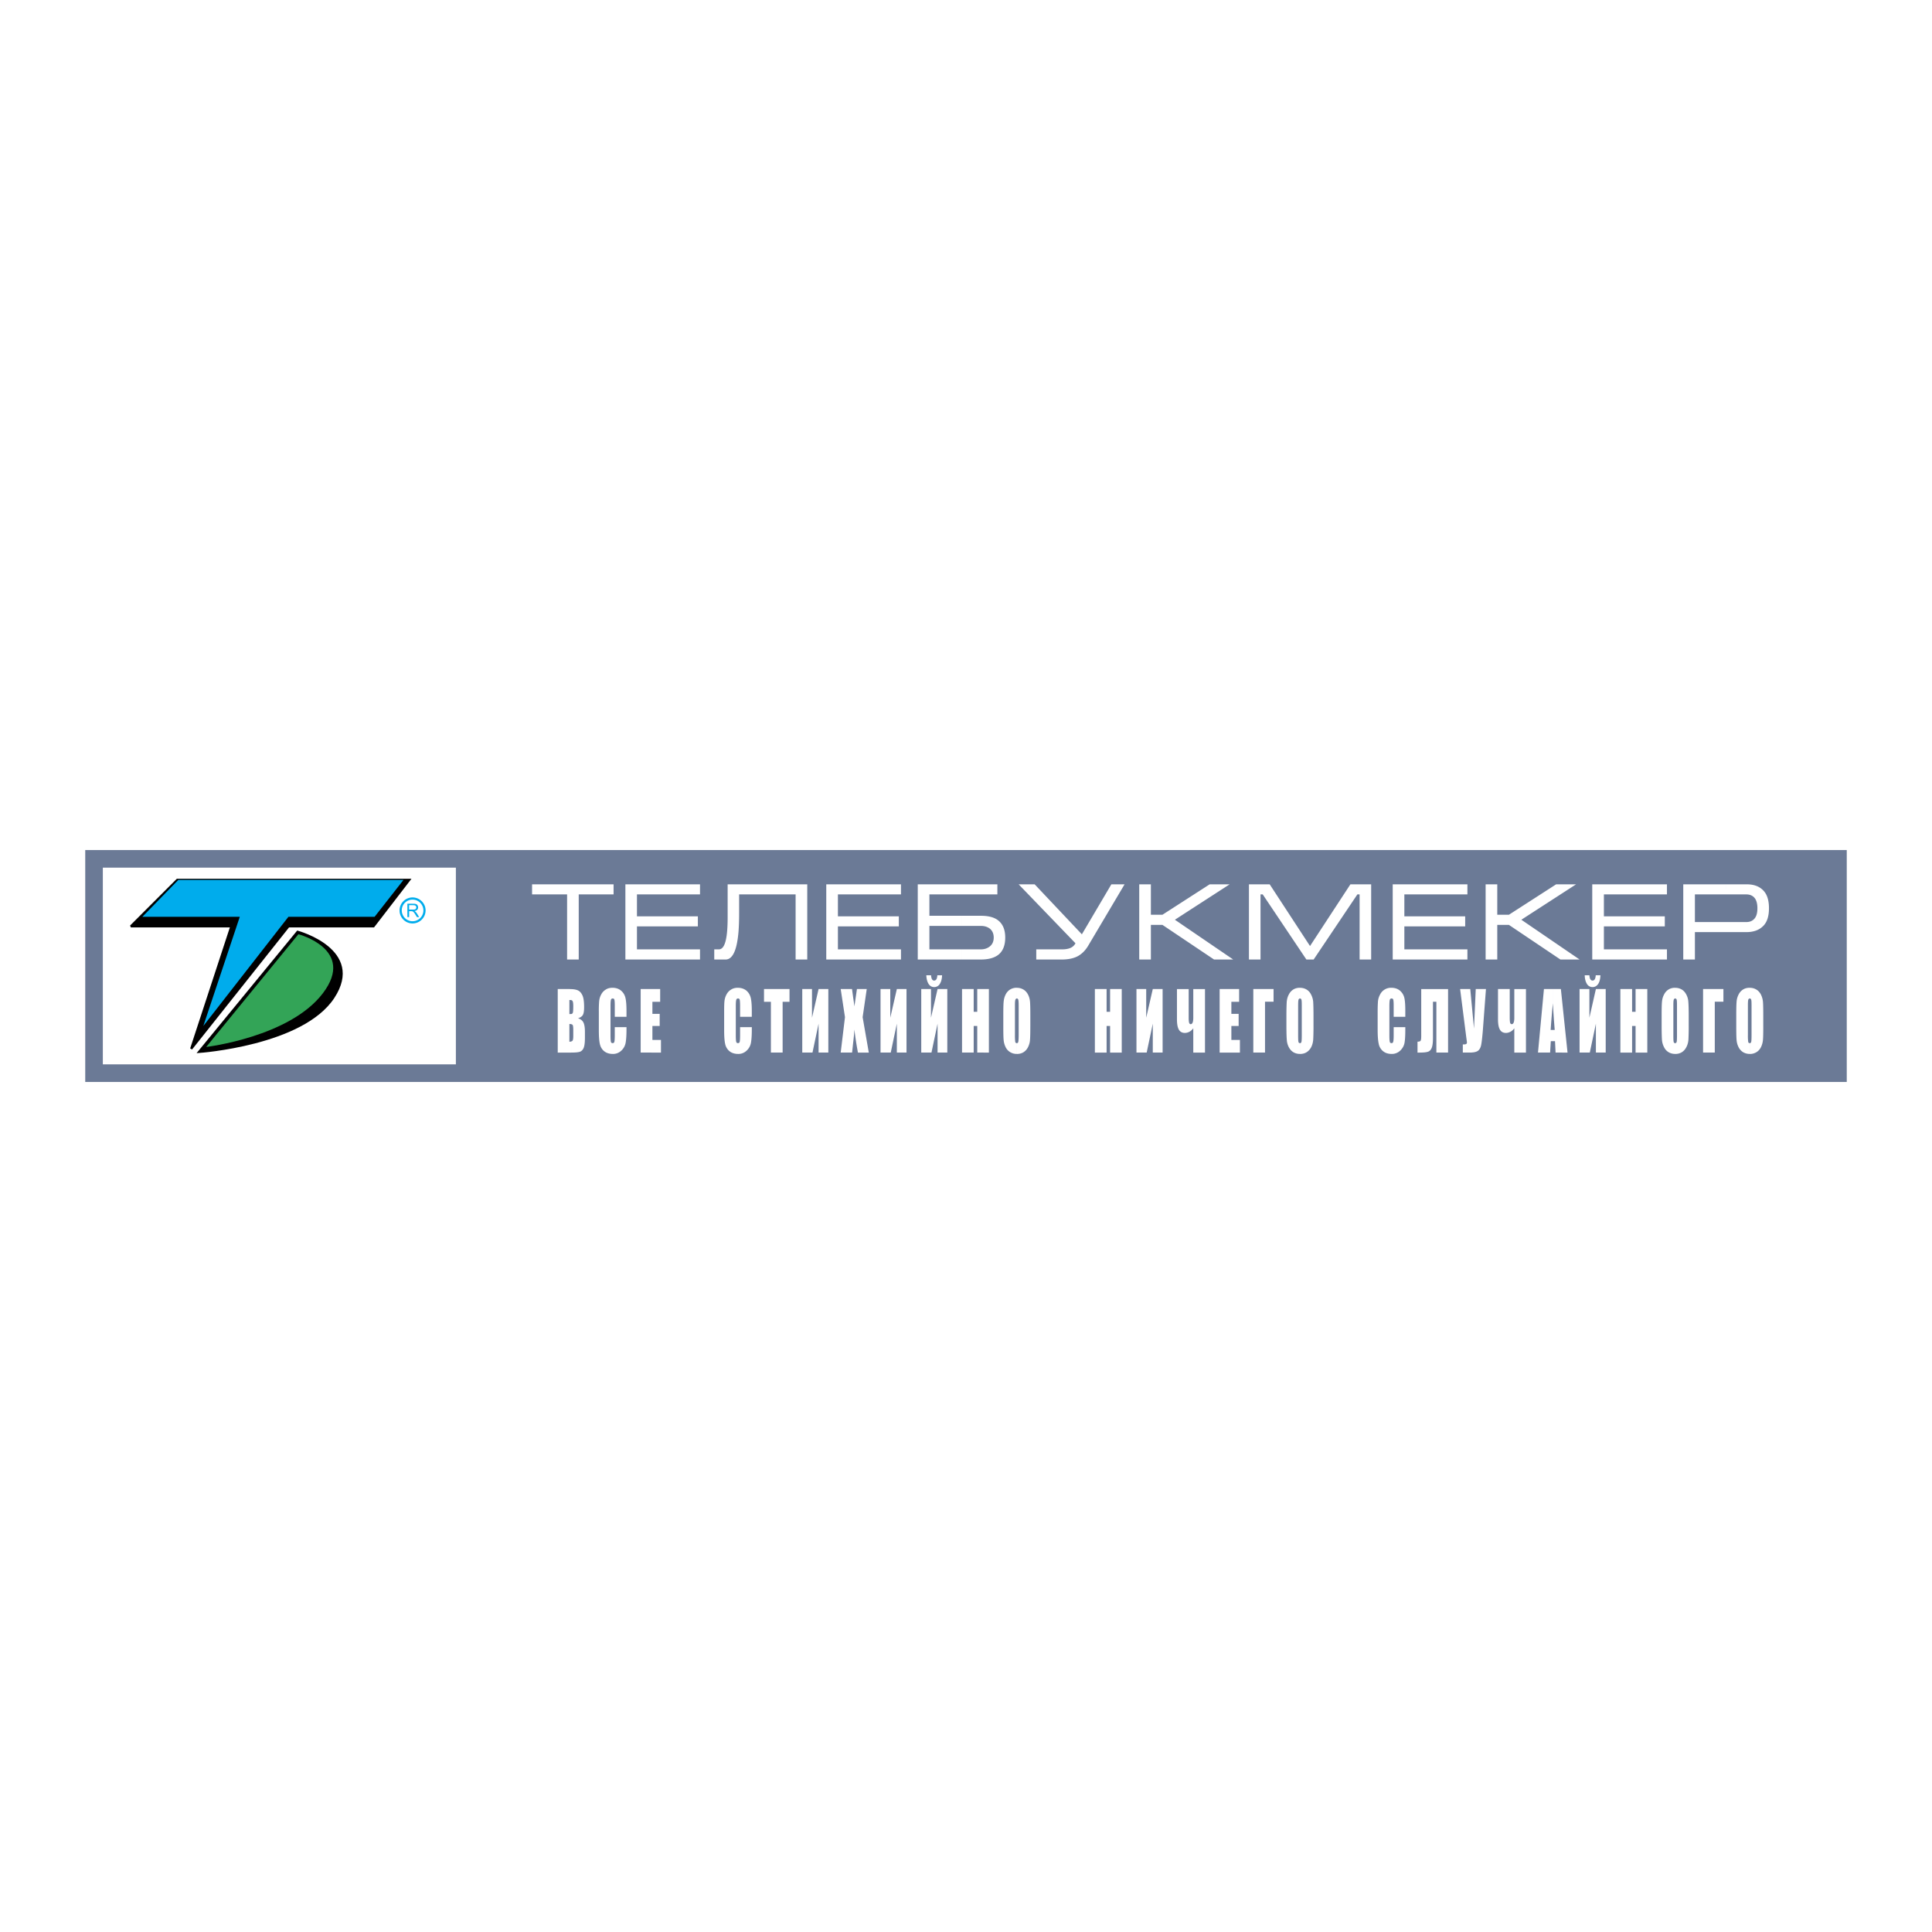 <svg xmlns="http://www.w3.org/2000/svg" width="2500" height="2500" viewBox="0 0 192.756 192.756"><path fill-rule="evenodd" clip-rule="evenodd" fill="#fff" d="M0 0h192.756v192.756H0V0z"/><path d="M10.26 106.192h35.223V86.563H10.26v19.629zm173.113 1.757H8.504V84.808h175.748V107.95h-.879v-.001z" fill="#6b7a96"/><path fill-rule="evenodd" clip-rule="evenodd" fill="#fff" d="M53.085 88.23h8.132v1.004H57.74v6.496h-1.161v-6.496h-3.494V88.23zM62.395 88.23h7.445v1.004h-6.291v2.189h6.077v1.004h-6.077v2.291h6.291v1.012h-7.445v-7.5zM71.262 94.718h.458c.269 0 .474-.213.616-.64.174-.514.261-1.359.261-2.544V91.083v-.395V88.23h7.943v7.5h-1.162v-6.496h-5.635v1.921c0 .695-.023 1.296-.063 1.818-.071.814-.19 1.438-.364 1.889-.221.577-.529.869-.924.869h-1.13v-1.013zM82.437 88.23h7.453v1.004h-6.291v2.189h6.077v1.004h-6.077v2.291h6.291v1.012h-7.453v-7.5zM95.936 88.23h3.572v1.003h-3.572V88.23zm0 3.138h1.936c.729 0 1.289.142 1.684.435.49.372.736.94.736 1.739 0 .806-.246 1.391-.729 1.747-.403.291-.963.441-1.692.441h-1.936v-1.012h1.92c.363 0 .672-.103.918-.308.244-.205.371-.498.371-.869s-.127-.664-.363-.87c-.246-.197-.547-.292-.91-.292h-1.936v-1.011h.001zm-4.371-3.138h4.371v1.003h-3.209v2.134h3.209v1.012h-3.209v2.339h3.209v1.012h-4.371v-7.5zM105.98 94.718c.316 0 .584-.047.799-.134a1.01 1.01 0 0 0 .521-.474l-5.668-5.879h1.598l4.709 4.986 2.941-4.986h1.318l-3.658 6.172c-.277.45-.617.782-1.027 1.004-.412.213-.934.324-1.58.324h-2.545v-1.012h2.592v-.001zM113.662 95.73v-7.5h1.162v3.035h1.153l4.711-3.035h1.992l-5.461 3.533 5.816 3.967h-1.912l-5.146-3.454h-1.153v3.454h-1.162zM126.678 88.23l4.023 6.157 4.029-6.157h2.071v7.5h-1.153v-6.496h-.222l-4.362 6.496h-.726l-4.356-6.496h-.22v6.496h-1.155v-7.5h2.071zM138.951 88.23h7.453v1.004h-6.291v2.189h6.069v1.004h-6.069v2.291h6.291v1.012h-7.453v-7.5zM148.221 95.73v-7.5h1.162v3.035h1.162l4.711-3.035h1.99l-5.461 3.533 5.809 3.967h-1.912l-5.137-3.454h-1.162v3.454h-1.162zM158.859 88.23h7.453v1.004h-6.291v2.189h6.077v1.004h-6.077v2.291h6.291v1.012h-7.453v-7.5zM172.215 88.23h2.07c.688 0 1.232.197 1.621.593.395.395.584.987.584 1.794 0 .806-.197 1.406-.592 1.786-.404.395-.949.593-1.66.593h-2.023v-1.003h2.023c.34 0 .6-.111.799-.332.197-.222.299-.562.299-1.043 0-.475-.102-.822-.291-1.043-.199-.229-.467-.34-.814-.34h-2.016V88.23zm-4.276 7.5v-7.5h4.275v1.003h-3.113v2.758h3.113v1.003h-3.113v2.734h-1.162v.002z"/><path fill-rule="evenodd" clip-rule="evenodd" stroke="#000" stroke-width=".22" stroke-miterlimit="2.613" d="M17.687 87.788h23.14l-3.564 4.631h-8.48l-9.705 12.218 4.006-12.218H13.056l4.631-4.631z"/><path fill-rule="evenodd" clip-rule="evenodd" fill="#00acec" d="M17.79 87.788h22.468l-2.884 3.682h-8.599l-8.488 10.89 3.636-10.89h-9.721l3.588-3.682z"/><path d="M29.692 92.964l-9.832 11.981s10.306-.712 13.404-5.438c3.098-4.725-3.572-6.543-3.572-6.543z" fill-rule="evenodd" clip-rule="evenodd" stroke="#000" stroke-width=".22" stroke-miterlimit="2.613"/><path d="M29.771 93.209l-9.199 11.246s8.322-.98 11.641-5.358c3.327-4.379-2.442-5.888-2.442-5.888z" fill-rule="evenodd" clip-rule="evenodd" fill="#33a457"/><path d="M41.159 91.914c.298 0 .568-.123.765-.319a1.07 1.07 0 0 0 0-1.523 1.08 1.08 0 0 0-.765-.317 1.074 1.074 0 0 0-1.075 1.075c0 .298.12.569.314.765s.463.319.761.319zm0 .219a1.3 1.3 0 0 1-1.296-1.302 1.295 1.295 0 0 1 1.295-1.295c.357 0 .683.146.919.382.237.235.384.559.384.913 0 .358-.147.684-.383.919a1.296 1.296 0 0 1-.919.383z" fill="#00acec"/><path d="M41.823 91.502h-.221c-.134-.213-.213-.34-.245-.387-.032-.047-.071-.087-.103-.126-.024-.023-.055-.039-.079-.055v-.182h.032c.071 0 .134-.008.182-.016a.2.2 0 0 0 .103-.079.183.183 0 0 0 .04-.126.232.232 0 0 0-.063-.158c-.047-.04-.119-.063-.221-.063h-.071v-.143h.063a.8.8 0 0 1 .206.016.313.313 0 0 1 .237.19.35.35 0 0 1 .032.158.328.328 0 0 1-.095.245.473.473 0 0 1-.277.119c.087.04.174.119.253.245l.227.362zm-.648-.569c-.008 0-.016-.008-.024-.008a.484.484 0 0 0-.126-.016h-.206v.593h-.174v-1.336h.529v.143h-.355v.443h.355v.181h.001z" fill-rule="evenodd" clip-rule="evenodd" fill="#00acec"/><path d="M57.005 98.686c.269.008.482.048.64.119.19.079.34.244.458.489s.174.641.174 1.193c0 .372-.04.625-.126.774-.079.143-.245.261-.482.332.269.087.45.229.545.435.095.198.143.506.143.917v.585c0 .427-.032.743-.103.956-.071.206-.182.34-.332.419-.15.079-.458.11-.917.11v-1.114c.055-.016.095-.039.119-.078.047-.064.071-.222.071-.482v-.585c0-.276-.023-.442-.063-.498a.213.213 0 0 0-.126-.071v-1.02a.182.182 0 0 0 .142-.118c.032-.079.047-.309.047-.68 0-.198-.016-.34-.039-.419-.024-.079-.063-.127-.103-.15-.016-.008-.032-.008-.047-.016v-1.098h-.001zm-1.359-.008h1.162c.071 0 .134.008.198.008v1.099a1.142 1.142 0 0 0-.198-.016v1.406c.055 0 .095-.008.119-.008h.079v1.02a.713.713 0 0 0-.198-.023v1.771c.079 0 .142-.017.198-.032v1.114h-1.36v-6.339zM62.506 101.444h-1.169v-1.106c0-.316-.016-.515-.04-.601-.023-.079-.079-.119-.166-.119-.095 0-.158.048-.182.15-.023.095-.039.301-.039.624v2.94c0 .308.016.514.039.608.024.095.087.134.174.134.086 0 .142-.039.173-.134.024-.095.04-.316.04-.664v-.798h1.169v.252c0 .648-.04 1.115-.103 1.392a1.394 1.394 0 0 1-.435.719 1.17 1.17 0 0 1-.83.309c-.34 0-.625-.087-.846-.261s-.372-.419-.442-.727c-.071-.309-.103-.775-.103-1.399v-1.85a11 11 0 0 1 .032-1.027c.024-.229.087-.45.198-.655.11-.214.261-.38.458-.498.19-.127.419-.182.672-.182.34 0 .624.095.846.276.229.189.372.427.442.703.071.285.111.72.111 1.312v.602h.001zM63.92 98.678h1.945v1.272h-.775v1.201h.727v1.209h-.727v1.392h.854v1.264H63.92v-6.338zM75.008 101.444h-1.17v-1.106c0-.316-.016-.515-.039-.601-.023-.079-.079-.119-.166-.119-.095 0-.15.048-.182.15-.023.095-.04.301-.04.624v2.94c0 .308.016.514.04.608.032.095.087.134.174.134s.15-.039.174-.134.039-.316.039-.664v-.798h1.17v.252c0 .648-.04 1.115-.103 1.392a1.394 1.394 0 0 1-.435.719 1.172 1.172 0 0 1-.83.309c-.34 0-.624-.087-.846-.261a1.256 1.256 0 0 1-.442-.727c-.071-.309-.103-.775-.103-1.399v-1.85c0-.458.007-.798.031-1.027.024-.229.087-.45.198-.655.11-.214.261-.38.458-.498.197-.127.419-.182.671-.182.34 0 .625.095.854.276.222.189.364.427.435.703.071.285.111.72.111 1.312v.602h.001zM78.77 98.678v1.272h-.687v5.066h-1.17V99.95h-.688v-1.272h2.545zM82.643 105.016h-.973v-2.884l-.608 2.884h-1.02v-6.338h.972v2.86l.656-2.86h.973v6.338zM86.475 98.678l-.41 2.806.616 3.532h-1.083a31.454 31.454 0 0 1-.355-2.3c-.023.396-.063.822-.119 1.272l-.11 1.027h-1.138l.427-3.532-.427-2.806h1.13l.119.878c.047.308.087.592.119.854l.253-1.731h.978zM90.443 105.016h-.964v-2.884l-.609 2.884h-1.019v-6.338h.972v2.86l.656-2.86h.964v6.338zM94.513 105.016h-.972v-2.884l-.608 2.884h-1.02v-6.338h.972v2.86l.656-2.86h.972v6.338zm-.996-7.713h.474c-.008.348-.087.64-.221.854a.64.64 0 0 1-.569.324c-.237 0-.426-.111-.561-.324-.135-.222-.206-.506-.222-.854h.474c.024.355.126.529.308.529.191 0 .301-.174.317-.529zM98.662 98.678v6.338H97.5v-2.656h-.355v2.656h-1.162v-6.338h1.162v2.268h.355v-2.268h1.162zM102.795 102.392c0 .641-.008 1.092-.031 1.352-.016.27-.088.506-.197.728-.111.222-.262.388-.451.506s-.41.174-.664.174v-1.075c.072 0 .127-.047.143-.142.023-.104.039-.34.039-.712v-2.908c0-.3-.016-.49-.039-.568-.023-.079-.07-.127-.143-.127v-1.066c.238 0 .451.055.641.166.197.11.348.276.467.498.117.221.182.458.205.719.023.269.031.719.031 1.375v1.08h-.001zm-1.344 2.758c-.244 0-.457-.056-.646-.166a1.164 1.164 0 0 1-.467-.498 2.007 2.007 0 0 1-.205-.728c-.025-.26-.033-.719-.033-1.367v-1.082c0-.641.008-1.091.033-1.352.023-.269.086-.506.197-.727.109-.222.26-.388.449-.506a1.23 1.23 0 0 1 .672-.174v1.066c-.062.008-.102.04-.133.103-.041.063-.057.261-.057.593v2.956a5 5 0 0 0 .031.68c.025.087.072.126.15.126h.008v1.076h.001zM111.916 98.678v6.338h-1.162v-2.656h-.348v2.656h-1.17v-6.338h1.17v2.268h.348v-2.268h1.162zM115.994 105.016h-.98v-2.884l-.61 2.884h-1.019v-6.338h.972v2.86l.657-2.86h.98v6.338zM119.053 102.59a1.117 1.117 0 0 1-.373.34.971.971 0 0 1-.457.126c-.277 0-.482-.11-.609-.332-.127-.221-.189-.561-.189-1.019v-3.027h1.17v2.853c0 .246.016.419.047.515.031.087.08.134.15.134.174 0 .262-.205.262-.632v-2.869h1.168v6.338h-1.168v-2.427h-.001zM121.684 98.678h1.943v1.272h-.773v1.201h.726v1.209h-.726v1.392h.853v1.264h-2.023v-6.338zM127.064 99.942h-.853v5.074h-1.168v-6.338h2.021v1.264zM131.049 102.392c0 .641-.016 1.092-.031 1.352-.025.27-.088.506-.199.728-.117.222-.268.388-.457.506s-.412.174-.664.174v-1.075c.078 0 .127-.047.15-.142.023-.104.031-.34.031-.712v-2.908c0-.3-.008-.49-.031-.568-.023-.079-.072-.127-.143-.127h-.008v-1.066c.244 0 .459.055.648.166.189.11.348.276.457.498.119.221.189.458.215.719.016.269.031.719.031 1.375v1.08h.001zm-1.352 2.758c-.238 0-.459-.056-.648-.166s-.34-.276-.459-.498a1.78 1.78 0 0 1-.205-.728c-.023-.26-.039-.719-.039-1.367v-1.082c0-.641.016-1.091.031-1.352.023-.269.088-.506.205-.727.111-.222.262-.388.451-.506.189-.119.41-.174.664-.174v1.066a.175.175 0 0 0-.135.103c-.031.063-.047.261-.047.593v2.956c0 .371.008.593.031.68s.07.126.15.126v1.076h.001zM140.207 101.444h-1.16v-1.106c0-.316-.016-.515-.041-.601-.023-.079-.078-.119-.166-.119-.094 0-.158.048-.182.15-.023.095-.039.301-.039.624v2.94c0 .308.016.514.039.608s.08.134.174.134c.088 0 .143-.039.166-.134.033-.095.049-.316.049-.664v-.798h1.16v.252c0 .648-.031 1.115-.094 1.392-.07.276-.213.514-.436.719a1.197 1.197 0 0 1-.828.309c-.35 0-.625-.087-.846-.261a1.242 1.242 0 0 1-.443-.727c-.072-.309-.111-.775-.111-1.399v-1.85c0-.458.016-.798.033-1.027a1.74 1.74 0 0 1 .205-.655 1.21 1.21 0 0 1 1.121-.68c.348 0 .633.095.854.276.223.189.371.427.443.703.07.285.102.72.102 1.312v.602zM144.475 105.016h-1.168v-5.073h-.34v3.596c0 .467-.041.807-.127 1.012-.088.213-.221.34-.395.387-.174.056-.459.079-.838.079h-.182v-1.09c.141 0 .236-.024.291-.071.057-.056.08-.222.08-.514v-4.663h2.678v6.337h.001zM148.254 98.678l-.316 4.196c-.057.664-.111 1.131-.166 1.399-.057.269-.166.458-.332.577-.166.11-.436.165-.807.165h-.688v-.813h.072c.148 0 .244-.016.283-.056.039-.031.057-.087.057-.158 0-.008-.025-.189-.072-.537l-.609-4.773h1.012l.373 3.943.174-3.943h1.019zM151.082 102.59a1.092 1.092 0 0 1-.371.34c-.15.079-.309.126-.459.126-.283 0-.48-.11-.607-.332-.127-.221-.189-.561-.189-1.019v-3.027h1.17v2.853c0 .246.016.419.039.515.031.087.086.134.158.134.174 0 .26-.205.26-.632v-2.869h1.162v6.338h-1.162v-2.427h-.001zM155.729 98.678l.664 6.338H155.2l-.055-1.138h-.236v-1.122h.205a99.024 99.024 0 0 1-.182-2.655l-.023.221v-1.644h.82zm-.821 5.2h-.184l-.07 1.138h-1.209l.594-6.338h.869v1.644a81.061 81.061 0 0 0-.199 2.435h.199v1.121zM160.203 105.016h-.98v-2.884l-.609 2.884h-1.02v-6.338h.98v2.86l.648-2.86h.98v6.338h.001zm-.996-7.713h.465c-.008.348-.078.64-.213.854-.143.213-.332.324-.568.324a.638.638 0 0 1-.568-.324c-.135-.222-.207-.506-.215-.854h.467c.023.355.127.529.316.529s.293-.174.316-.529zM164.352 98.678v6.338h-1.17v-2.656h-.348v2.656h-1.17v-6.338h1.17v2.268h.348v-2.268h1.17zM168.484 102.392c0 .641-.016 1.092-.031 1.352-.023.27-.088.506-.205.728-.111.222-.262.388-.451.506s-.41.174-.664.174v-1.075c.08 0 .127-.047.15-.142.023-.104.031-.34.031-.712v-2.908c0-.3-.008-.49-.031-.568-.023-.079-.07-.127-.143-.127h-.008v-1.066c.238 0 .459.055.648.166.189.11.34.276.459.498.117.221.189.458.205.719.023.269.039.719.039 1.375v1.08h.001zm-1.351 2.758c-.236 0-.457-.056-.648-.166a1.155 1.155 0 0 1-.457-.498 1.887 1.887 0 0 1-.213-.728c-.018-.26-.033-.719-.033-1.367v-1.082c0-.641.008-1.091.033-1.352.023-.269.086-.506.205-.727.109-.222.26-.388.449-.506.189-.119.412-.174.664-.174v1.066c-.062.008-.102.04-.135.103-.031.063-.047.261-.047.593v2.956c0 .371.008.593.031.68.016.087.072.126.15.126v1.076h.001zM171.945 99.942h-.861v5.074h-1.168v-6.338h2.029v1.264zM175.922 102.392c0 .641-.008 1.092-.031 1.352-.025.27-.088.506-.199.728-.109.222-.26.388-.457.506a1.23 1.23 0 0 1-.664.174v-1.075c.078 0 .127-.047.15-.142.023-.104.031-.34.031-.712v-2.908c0-.3-.008-.49-.031-.568-.023-.079-.072-.127-.143-.127h-.008v-1.066c.244 0 .459.055.648.166.189.11.348.276.465.498.111.221.182.458.207.719.023.269.031.719.031 1.375v1.08h.001zm-1.352 2.758c-.236 0-.451-.056-.648-.166a1.222 1.222 0 0 1-.459-.498 1.895 1.895 0 0 1-.205-.728c-.023-.26-.031-.719-.031-1.367v-1.082c0-.641.008-1.091.031-1.352.016-.269.088-.506.197-.727.111-.222.262-.388.451-.506.189-.119.41-.174.664-.174v1.066a.175.175 0 0 0-.135.103c-.031.063-.047.261-.047.593v2.956a5 5 0 0 0 .031.68c.023.087.07.126.15.126v1.076h.001z" fill-rule="evenodd" clip-rule="evenodd" fill="#fff"/></svg>